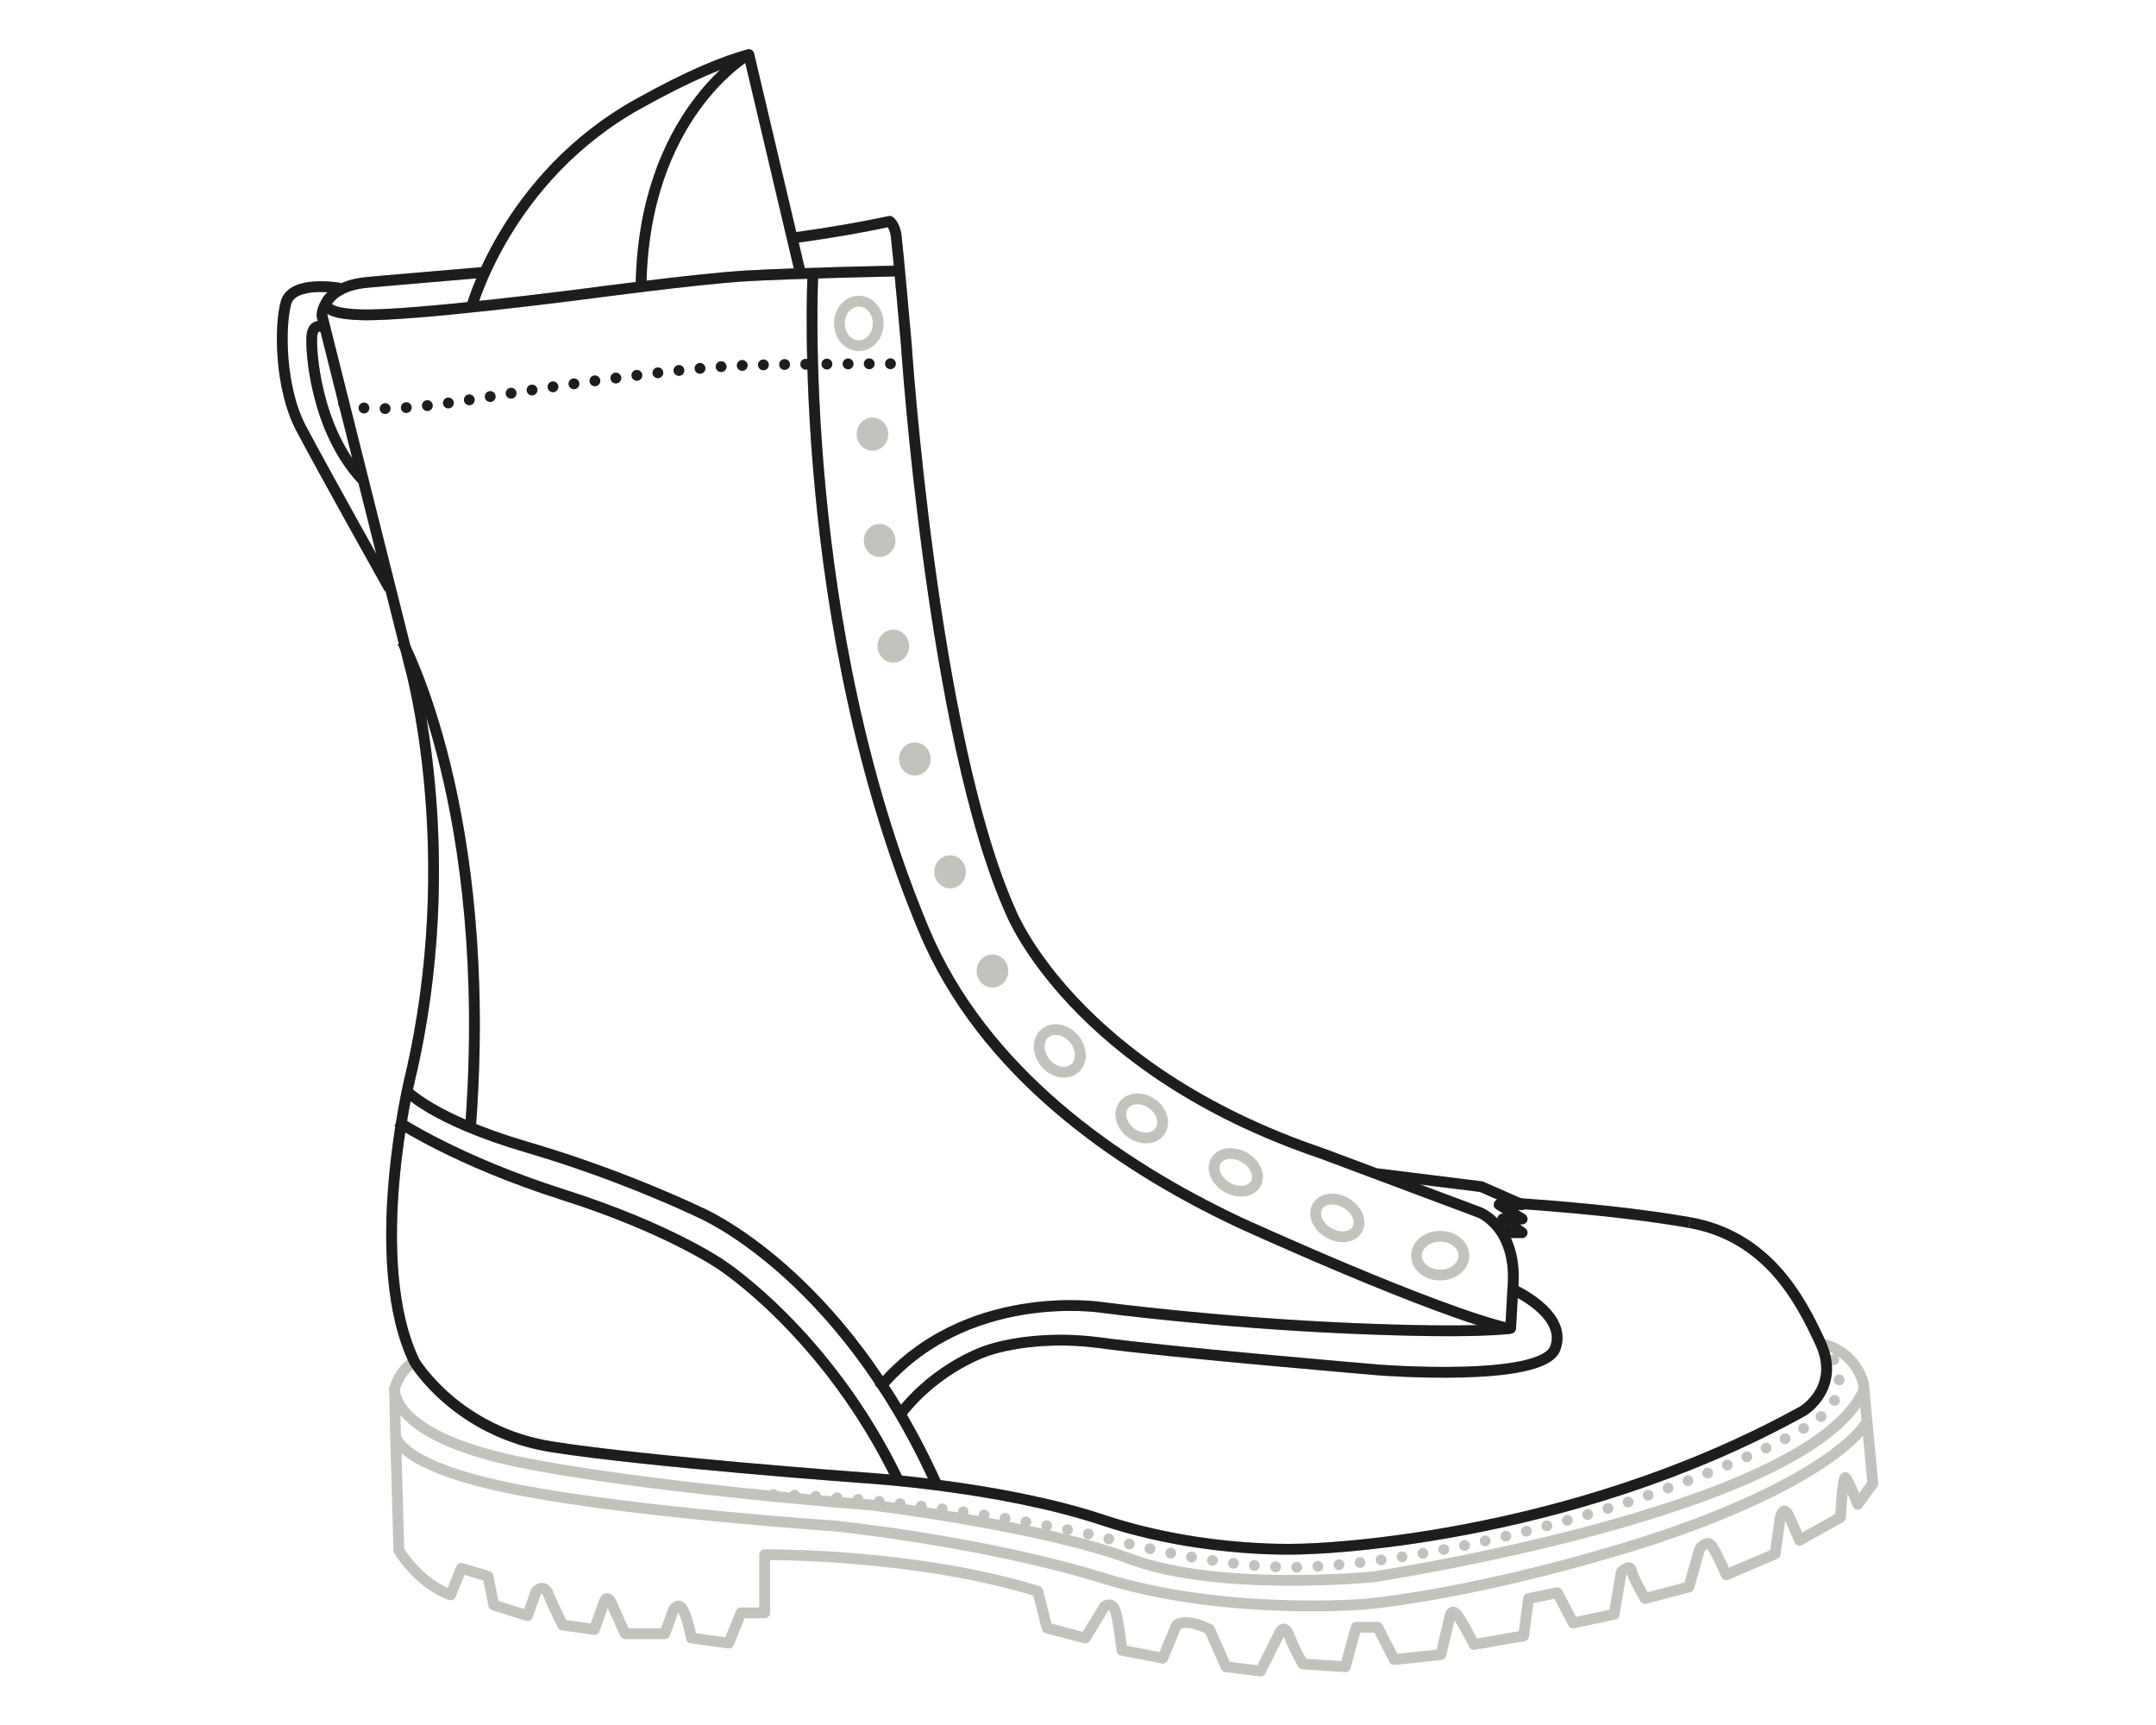 <?xml version="1.0" encoding="utf-8"?>
<!-- Generator: Adobe Illustrator 25.3.1, SVG Export Plug-In . SVG Version: 6.00 Build 0)  -->
<svg version="1.1" id="Layer_3" xmlns="http://www.w3.org/2000/svg" xmlns:xlink="http://www.w3.org/1999/xlink" x="0px" y="0px"
	 viewBox="0 0 300 240" style="enable-background:new 0 0 300 240;" xml:space="preserve">
<style type="text/css">
	.st0{fill:none;stroke:#C4C2BC;stroke-width:1.5;stroke-linejoin:round;}
	.st1{fill:none;stroke:#C4C2BC;stroke-width:1.5;stroke-linecap:round;stroke-linejoin:round;stroke-dasharray:0,2.946;}
	.st2{fill:#C4C2BC;}
	.st3{display:none;}
	.st4{display:inline;fill:none;stroke:#1D1D1D;stroke-width:1.5;stroke-linejoin:round;}
	
		.st5{display:inline;fill:none;stroke:#1D1D1D;stroke-width:1.5;stroke-linecap:round;stroke-linejoin:round;stroke-dasharray:0,2.946;}
	.st6{display:inline;}
	.st7{fill:none;stroke:#1D1D1D;stroke-width:1.5;stroke-linejoin:round;}
	.st8{fill:none;stroke:#1D1D1D;stroke-width:1.5;stroke-linecap:round;stroke-linejoin:round;stroke-dasharray:0,2.946;}
</style>
<g id="Base">
	<path class="st0" d="M57.6,189.5c-2,1.1-2.7,3.7-2.7,3.7l0.1,4.9l0.5,17.6c0,0,2.6,4.5,7.2,6.2l1.5-3.7l3.7,1.1l0.8,4l4.7,1.5
		l1.2-3.4c0,0,1.1-1.2,1.7,0.4c0.6,1.5,2,4.3,2,4.3l4.4,0.6l1.3-3.6c0,0,0.4-1.7,1.2,0.2c0.8,1.9,1.8,4,1.8,4h5.5l1.2-3.3
		c0,0,0.7-1.3,1.4,0.1c0.7,1.4,1.1,3.8,1.1,3.8l5.2,0.7l1.7-4.2h3.3v-8.1c0,0,20.9-0.2,38,5.1l1.3,5.1l5.3,1.4l2.7-4.4
		c0,0,0.9-0.7,1.4,0.4c0.5,1,1,5.7,1,5.7l5.7,1.1l1.9-4.6c0,0,1.2-1.1,4.6,0.6l2.3,5.2l4.8,0.6l2.5-5c0,0,0.7-2,1.5,0.1
		s1.9,3.9,1.9,3.9l5.9,0.4l1.5-5.5h3l2.3,4.5l6.5-0.7l1.3-5.5c0,0,0.3-1.1,1.2,0.3s2.1,3.8,2.1,3.8l6.9-1.2l0.7-5.2l4-0.8l2.2,4.2
		l5.7-1.2l1-5.9c0,0,1.2-1.2,1.4-0.2c0.2,1,1.9,3.9,1.9,3.9l6.1-1.6l1.5-5.3c0,0,1-1.4,1.7-0.4c0.7,1,2,4,2,4l6.8-2.9l0.7-5
		c0,0,0.4-1.8,1.1-0.5c0.7,1.4,1.6,3.6,1.6,3.6l5.7-3.2c0,0,0.3-6,0.7-5.5c0.5,0.5,1.7,3.7,1.7,3.7l2.1-2.9l-1.3-13.8
		c0,0-0.8-4.6-6.1-5.7"/>
	<ellipse class="st0" cx="200.4" cy="174.7" rx="3.3" ry="2.7"/>
	<ellipse transform="matrix(0.5 -0.866 0.866 0.5 -53.664 245.911)" class="st0" cx="186.1" cy="169.4" rx="2.4" ry="3.2"/>
	<ellipse transform="matrix(0.5 -0.866 0.866 0.5 -55.238 230.426)" class="st0" cx="171.9" cy="163.1" rx="2.4" ry="3.2"/>
	
		<ellipse transform="matrix(0.582 -0.813 0.813 0.582 -60.115 194.229)" class="st0" cx="158.9" cy="155.6" rx="2.5" ry="3.1"/>
	<ellipse transform="matrix(0.767 -0.642 0.642 0.767 -59.452 128.709)" class="st0" cx="147.4" cy="146.2" rx="2.6" ry="3.2"/>
	<ellipse class="st0" cx="119.5" cy="45" rx="2.7" ry="3.1"/>
	<path class="st0" d="M113.1,38.5c0,0-2.4,48.4,15.5,91c8.2,19.5,26.5,32.4,43.9,40.6c0,0,27.1,12.4,37.7,14.8"/>
	<path class="st0" d="M210.5,179.4c0,0,7.7,3.4,5.9,8.2s-24.6,3-24.6,3s-29.6-2.5-38.9-3.8c-9.3-1.2-15.5,1.1-15.5,1.1
		s-6.8,2.1-12,8.7"/>
	<polyline class="st0" points="191.6,163.3 206.1,165.1 211.8,167.6 208.6,167.6 211.8,169.6 209.1,169.6 211.8,171.5 209,171.5 	
		"/>
	<path class="st0" d="M210.5,167.4c0,0,13.9,0.8,24.6,2.7"/>
	<path class="st0" d="M56.4,151.6c0,0,3.6,4.1,16.9,8c13.4,3.9,24.1,9.1,24.1,9.1s19.6,8.2,33,38"/>
	<path class="st0" d="M55.3,156c0,0,8.2,5.5,23,10.2s22.1,9.8,22.1,9.8s14.8,9.6,24.6,30"/>
	<path class="st0" d="M46,41.3c0,0-2.9,2.3,4.3,2.5s31-2.9,31-2.9s15.7-2.1,22.3-2.5s21.4-0.7,21.4-0.7"/>
	<path class="st0" d="M104.1,7.6c0,0-14.6,8.4-14.9,32.3"/>
	<path class="st0" d="M110.4,33.1c5.1-0.7,9.7-1.5,13.4-2.3c0,0,0.7,0.5,0.9,2s1.4,15,1.4,15s3.6,54.8,14.6,79.2
		c0,0,8.7,21.8,43.3,33.5l21.9,8.2c0,0,5.4,2.1,4.6,10.7l-0.3,5.4c0,0-4.2,0.8-22.6,0c-18.4-0.8-34.3-2.9-34.3-2.9s-19.1-3-31,11.3"
		/>
	<path class="st0" d="M235.1,170.1c10.7,1.9,15.3,10.4,18.2,16.7s-2.4,9.5-2.4,9.5c-33.4,18.5-69.3,19.2-69.3,19.2s-13.6,0.8-28.1-4
		c-14.4-4.8-33.4-5.9-33.4-5.9s-30-2.2-43.3-4.3s-19.1-11.8-19.1-11.8c-6.8-13.9-0.7-39.3-0.7-39.3c7.5-31.5,0-57.7,0-57.7
		L44.8,43.9c0,0,0-4,6.2-4.6c2-0.2,8.1-0.7,16.2-1.4"/>
	<path class="st0" d="M65.5,43.1c0,0,4.8-18.4,23.4-28.7c7-3.9,11.9-5.9,15.3-6.8l7.2,30.5"/>
	<path class="st0" d="M47.3,40.1c0,0-6.6-1.2-7.5,2c-0.9,3.2-0.9,11.8,2.1,17.5s12.3,22.3,12.3,22.3"/>
	<path class="st0" d="M45.2,45.6c0,0-1.6-0.9-1.8,1.1c-0.2,2,0.5,13,7,20"/>
	<path class="st0" d="M56,89.3c0,0,12.7,23.5,9.5,67.1"/>
	<path class="st1" d="M47.8,56.1c0,0,2.3,2,17.7-0.5s30.7-4.6,38.9-4.8c8.2-0.2,21.8-0.2,21.8-0.2"/>
	<g>
		<ellipse class="st2" cx="127.3" cy="105.6" rx="2.2" ry="2.3"/>
		<ellipse class="st2" cx="132.2" cy="121.3" rx="2.2" ry="2.3"/>
		<ellipse class="st2" cx="138.1" cy="135.1" rx="2.2" ry="2.3"/>
		<ellipse class="st2" cx="124.3" cy="89.9" rx="2.2" ry="2.3"/>
		<ellipse class="st2" cx="122.4" cy="75.2" rx="2.2" ry="2.3"/>
		<ellipse class="st2" cx="121.4" cy="60.4" rx="2.2" ry="2.3"/>
	</g>
	<path class="st0" d="M55.1,199.9c0,0,0.4,4.2,17.1,7.4s43.9,5,43.9,5s20.7,2.1,37.5,7.3s36.2,3.6,36.2,3.6s13.9-1.1,35.9-7.7
		c21.9-6.6,31.8-13.9,34.1-17.7"/>
	<path class="st0" d="M54.9,193.1c0,0-1,6.4,16.8,10.2c17.8,3.7,49.6,6.1,49.6,6.1s23.7,2.9,36,7.5c12.3,4.6,33.7,2.5,33.7,2.5
		s60.7-9.1,68.3-25.9"/>
	<path class="st1" d="M253.3,186.9c0,0,4.6,3.6,1.6,8.6c-3,5-27.5,13.2-27.5,13.2s-23.9,8.2-45.3,9.3c-8.3,0.4-19.2-1.6-29.4-4.3
		c0,0-25.5-5.8-48.4-5.8"/>
</g>
<g id="SoleHeel" class="st3">
	<path class="st4" d="M259.9,197.9l-0.2,0c-2.3,3.7-12.1,11.1-34.1,17.7c-21.9,6.6-35.9,7.7-35.9,7.7s-19.4,1.6-36.2-3.6
		c-16.8-5.2-37.5-7.3-37.5-7.3s-27.1-1.8-43.9-5c-16.8-3.2-17.1-7.4-17.1-7.4l0,0.3l0.5,15.4c0,0,2.6,4.5,7.2,6.2l1.5-3.7l3.7,1.1
		l0.8,4l4.7,1.5l1.2-3.4c0,0,1.1-1.2,1.7,0.4c0.6,1.5,2,4.3,2,4.3l4.4,0.6l1.3-3.6c0,0,0.4-1.7,1.2,0.2c0.8,1.9,1.8,4,1.8,4h5.5
		l1.2-3.3c0,0,0.7-1.3,1.4,0.1s1.1,3.8,1.1,3.8l5.2,0.7l1.7-4.2h3.3v-8.1c0,0,20.9-0.2,38,5.1l1.3,5.1l5.3,1.4l2.7-4.4
		c0,0,0.9-0.7,1.4,0.4c0.5,1,1,5.7,1,5.7l5.7,1.1l1.9-4.6c0,0,1.2-1.1,4.6,0.6l2.3,5.2l4.8,0.6l2.5-5c0,0,0.7-2,1.5,0.1
		c0.8,2.1,1.9,3.9,1.9,3.9l5.9,0.4l1.5-5.5h3l2.3,4.5l6.5-0.7l1.3-5.5c0,0,0.3-1.1,1.2,0.3c0.9,1.4,2.1,3.8,2.1,3.8l6.9-1.2l0.7-5.2
		l4-0.8l2.2,4.2l5.7-1.2l1-5.9c0,0,1.2-1.2,1.4-0.2c0.2,1,1.9,3.9,1.9,3.9l6.1-1.6l1.5-5.3c0,0,1-1.4,1.7-0.4c0.7,1,2,4,2,4l6.8-2.9
		l0.7-5c0,0,0.4-1.8,1.1-0.5c0.7,1.4,1.6,3.6,1.6,3.6l5.7-3.2c0,0,0.3-6,0.7-5.5c0.5,0.5,1.7,3.7,1.7,3.7l2.1-2.9L259.9,197.9z"/>
</g>
<g id="Midsole" class="st3">
	<path class="st4" d="M54.9,193.1c0,0-1,6.4,16.8,10.2c17.8,3.7,49.6,6.1,49.6,6.1s23.7,2.9,36,7.5c12.3,4.6,33.7,2.5,33.7,2.5
		s60.7-9.1,68.3-25.9"/>
	<path class="st5" d="M253.3,186.9c0,0,4.6,3.6,1.6,8.6c-3,5-27.5,13.2-27.5,13.2s-23.9,8.2-45.3,9.3c-8.3,0.4-19.2-1.6-29.4-4.3
		c0,0-25.5-5.8-48.4-5.8"/>
	<g class="st6">
		<path class="st7" d="M253.3,186.9C253.3,186.9,253.3,186.9,253.3,186.9C253.3,186.9,253.3,186.9,253.3,186.9L253.3,186.9z"/>
		<path class="st7" d="M259.4,192.6c0,0-0.8-4.6-6.1-5.7c2.9,6.3-2.4,9.5-2.4,9.5c-33.4,18.5-69.3,19.2-69.3,19.2s-13.6,0.8-28.1-4
			c-14.4-4.8-33.4-5.9-33.4-5.9s-30-2.2-43.3-4.3s-19.1-11.8-19.1-11.8l0-0.1c-2,1.1-2.7,3.7-2.7,3.7l0.1,4.9l0.1,2.2l0-0.3
			c0,0,0.4,4.2,17.1,7.4c16.8,3.2,43.9,5,43.9,5s20.7,2.1,37.5,7.3c16.8,5.2,36.2,3.6,36.2,3.6s13.9-1.1,35.9-7.7
			c21.9-6.6,31.8-13.9,34.1-17.7l0.2,0L259.4,192.6z"/>
	</g>
</g>
<g id="Upper">
	<path class="st7" d="M113.1,38.5c0,0-2.4,48.4,15.5,91c8.2,19.5,26.5,32.4,43.9,40.6c0,0,27.1,12.4,37.7,14.8"/>
	<path class="st7" d="M210.5,179.4c0,0,7.7,3.4,5.9,8.2s-24.6,3-24.6,3s-29.6-2.5-38.9-3.8c-9.3-1.2-15.5,1.1-15.5,1.1
		s-6.8,2.1-12,8.7"/>
	<polyline class="st7" points="191.6,163.3 206.1,165.1 211.8,167.6 208.6,167.6 211.8,169.6 209.1,169.6 211.8,171.5 209,171.5 	
		"/>
	<path class="st7" d="M210.5,167.4c0,0,13.9,0.8,24.6,2.7"/>
	<path class="st7" d="M56.4,151.6c0,0,3.6,4.1,16.9,8c13.4,3.9,24.1,9.1,24.1,9.1s19.6,8.2,33,38"/>
	<path class="st7" d="M55.3,156c0,0,8.2,5.5,23,10.2s22.1,9.8,22.1,9.8s14.8,9.6,24.6,30"/>
	<path class="st7" d="M46,41.3c0,0-2.9,2.3,4.3,2.5s31-2.9,31-2.9s15.7-2.1,22.3-2.5s21.4-0.7,21.4-0.7"/>
	<path class="st7" d="M104.1,7.6c0,0-14.6,8.4-14.9,32.3"/>
	<path class="st7" d="M110.4,33.1c5.1-0.7,9.7-1.5,13.4-2.3c0,0,0.7,0.5,0.9,2s1.4,15,1.4,15s3.6,54.8,14.6,79.2
		c0,0,8.7,21.8,43.3,33.5l21.9,8.2c0,0,5.4,2.1,4.6,10.7l-0.3,5.4c0,0-4.2,0.8-22.6,0c-18.4-0.8-34.3-2.9-34.3-2.9s-19.1-3-31,11.3"
		/>
	<path class="st7" d="M235.1,170.1c10.7,1.9,15.3,10.4,18.2,16.7s-2.4,9.5-2.4,9.5c-33.4,18.5-69.3,19.2-69.3,19.2s-13.6,0.8-28.1-4
		c-14.4-4.8-33.4-5.9-33.4-5.9s-30-2.2-43.3-4.3s-19.1-11.8-19.1-11.8c-6.8-13.9-0.7-39.3-0.7-39.3c7.5-31.5,0-57.7,0-57.7
		L44.8,43.9c0,0,0-4,6.2-4.6c2-0.2,8.1-0.7,16.2-1.4"/>
	<path class="st7" d="M65.5,43.1c0,0,4.8-18.4,23.4-28.7c7-3.9,11.9-5.9,15.3-6.8l7.2,30.5"/>
	<path class="st7" d="M47.3,40.1c0,0-6.6-1.2-7.5,2c-0.9,3.2-0.9,11.8,2.1,17.5s12.3,22.3,12.3,22.3"/>
	<path class="st7" d="M45.2,45.6c0,0-1.6-0.9-1.8,1.1c-0.2,2,0.5,13,7,20"/>
	<path class="st7" d="M56,89.3c0,0,12.7,23.5,9.5,67.1"/>
	<path class="st8" d="M47.8,56.1c0,0,2.3,2,17.7-0.5s30.7-4.6,38.9-4.8c8.2-0.2,21.8-0.2,21.8-0.2"/>
</g>
</svg>
